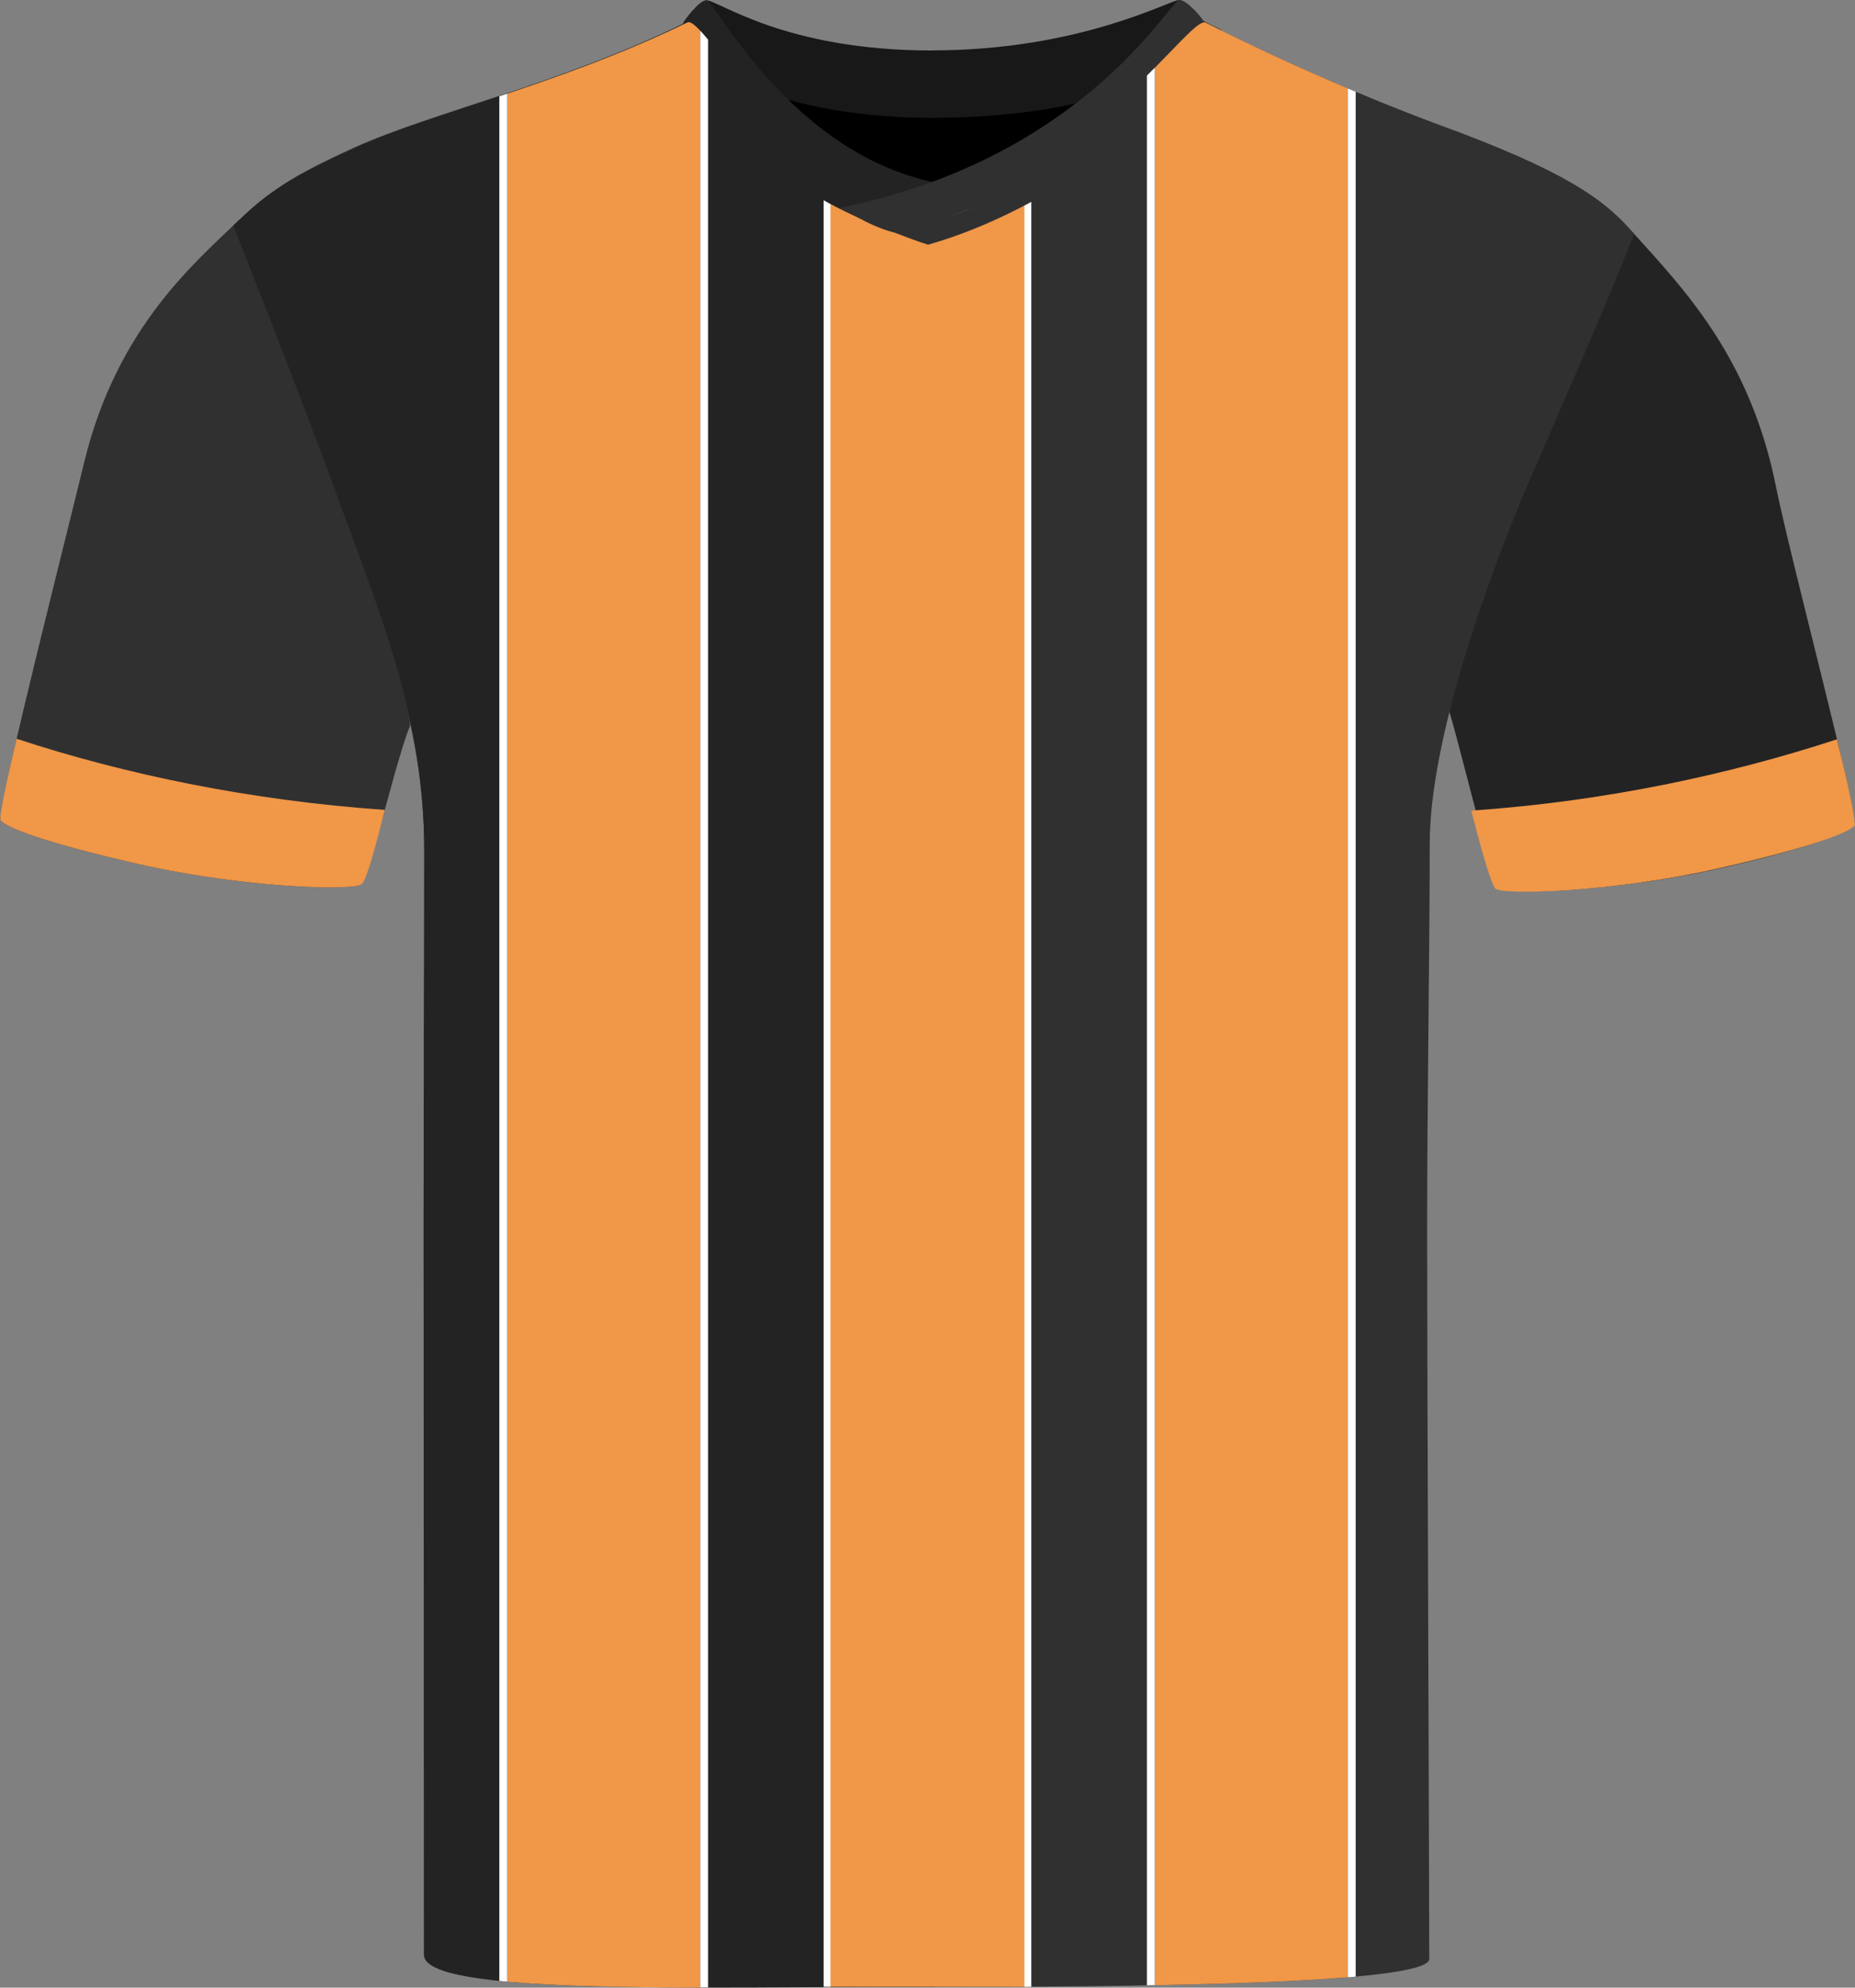 <?xml version="1.0" encoding="UTF-8"?><svg id="uuid-8d6cba4b-032a-4d78-b965-806d71f23683" xmlns="http://www.w3.org/2000/svg" xmlns:xlink="http://www.w3.org/1999/xlink" viewBox="0 0 200.69 214.94"><rect x="0" y="0" width="200.69" height="214.94" fill="#808080" stroke="none"/><defs><style>.uuid-684569f7-c6cc-4441-96c2-b0db7c6e928b{fill:none;}.uuid-7a8c5b39-bcf1-4506-b894-84aab15c7151{fill:#fff;}.uuid-41babd41-8555-4baa-a54c-1a76bdc6d20f{fill:#f09748;}.uuid-44f46e36-dd07-4cb5-a0b8-7c27acb2be78{fill:#303030;}.uuid-47932842-9690-443f-b1dd-abd17a57a21a{fill:#232323;}.uuid-759a20f2-68a3-4a19-b396-948d56f94880{fill:#181818;}.uuid-c9615dec-c469-4fd4-8e48-02fddc6a0b81{clip-path:url(#uuid-59b3d83e-3e53-4d65-bfa9-53ed0700c243);}</style><clipPath id="uuid-59b3d83e-3e53-4d65-bfa9-53ed0700c243"><rect class="uuid-684569f7-c6cc-4441-96c2-b0db7c6e928b" width="200.69" height="214.94"/></clipPath></defs><g class="uuid-c9615dec-c469-4fd4-8e48-02fddc6a0b81"><rect class="uuid-684569f7-c6cc-4441-96c2-b0db7c6e928b" x="72.52" y="-2.81" width="28.43" height="33.2"/><path class="uuid-44f46e36-dd07-4cb5-a0b8-7c27acb2be78" d="m44.34,78.58c-.37.78-.94,2.68-1.59,4.93-.5,1.81-1.06,3.86-1.58,5.74-.9,3.25-1.7,6.03-2.03,6.36-.75.76-12.8.42-24.2-2.18-10.67-2.44-14.3-4-14.86-4.7-.16-.2.36-2.82,1.22-6.65.38-1.69.83-3.61,1.32-5.66,2.29-9.62,5.44-22.06,6.48-26.39,3.58-14.84,12.34-21.9,16.75-26.24,0,0,3.57,11.55,9.79,27.57,6.23,16.03,9,26.59,8.7,27.22Z"/><path class="uuid-47932842-9690-443f-b1dd-abd17a57a21a" d="m200.62,89.14c-.56.7-3.57,2.26-14.25,4.7h0c-11.4,2.61-23.45,2.95-24.2,2.19-.31-.31-1.11-3.06-2-6.41-.28-1.05-.57-2.17-.86-3.28-1.02-3.9-2.01-7.79-2.48-9.27-.21-.66,1.59-8.09,7.81-24.11,6.23-16.03,12-27.84,12-27.84,5.48,6.08,12.67,13.45,15.49,27.45.97,4.87,4.41,18.22,6.61,27.37.23.96.45,1.88.64,2.74.87,3.7,1.4,6.26,1.23,6.46Z"/><path class="uuid-44f46e36-dd07-4cb5-a0b8-7c27acb2be78" d="m176.81,25.3c-3.59,8.94-5.78,13.84-11.03,25.95-5.01,11.55-11.1,28.88-11.1,39.98s-.28,27.89-.28,41.96.23,72.35.23,78.65c0,2.81-33.71,3.02-53.61,3.02s-55.08.15-55.08-3.95c0-6.88-.11-60.78-.11-77.37s.07-26.25.07-41.46c0-14.33-4.76-25.01-9.54-38.08-4.77-13.07-10.8-29.33-10.8-29.33,2.75-3.29,4.46-4.94,12.76-8.71,8.3-3.77,22.2-6.84,35.83-13.52,1.69-.76,11.06,17.28,26.96,17.28,13.56,0,23.26-12.05,27.37-16,.95-.92,1.6-1.42,1.93-1.28,5.27,2.66,10.64,5.14,16.09,7.41,3.81,1.61,7.66,3.11,11.55,4.52,12.56,4.78,15.95,7.7,18.76,10.93Z"/><path class="uuid-47932842-9690-443f-b1dd-abd17a57a21a" d="m101.02,20.52v194.33c-26.65,0-55.16.93-55.16-3.47,0-4.9-.03-61.25-.03-77.85s.07-27.13.07-41.46-4.53-25.02-9.3-38.1c-4.78-13.07-11.37-29.57-11.37-29.57,3.21-3.11,5.03-4.69,13.33-8.46,4.76-2.17,11.38-4.11,18.74-6.63,5.44-1.87,11.28-4.06,17.08-6.89.21-.1.52.08.95.47,3.04,2.77,11.72,17.63,25.69,17.63Z"/><path class="uuid-41babd41-8555-4baa-a54c-1a76bdc6d20f" d="m198.73,79.94c1.9,7.59,2.01,9.23,1.93,9.33-.56.69-4.17,2.24-14.8,4.65-11.35,2.57-23.36,2.91-24.1,2.16-.13-.13-.73-1.13-2.58-8.42,14.44-1,27.8-3.87,39.55-7.71Z"/><path class="uuid-41babd41-8555-4baa-a54c-1a76bdc6d20f" d="m1.8,79.88C-.2,88.33,0,88.63.08,88.73c.56.7,4.19,2.26,14.86,4.7,11.4,2.6,23.45,2.94,24.2,2.18.13-.13.63-.5,2.49-8.03-14.49-1.01-28.03-3.81-39.83-7.69Z"/><g><rect class="uuid-41babd41-8555-4baa-a54c-1a76bdc6d20f" x="89.48" y="14.78" width="21.73" height="200.07"/><path class="uuid-7a8c5b39-bcf1-4506-b894-84aab15c7151" d="m111.58,214.85h-22.48V14.42h22.48v200.43Zm-21.73,0h20.98V15.14h-20.98v199.7Z"/></g><path id="uuid-a6b590a3-12c1-4c35-850f-b403b0773af3" d="m81.54,5.26c.57-1.59,9.95,2.68,18.57,2.68s20.93-3.72,22.31-2.15-7.89,16.25-21.26,16.25-20.6-14.01-19.62-16.78"/><g><path id="uuid-e1f415bf-e45c-4904-b57d-26acf0efbb4c" class="uuid-759a20f2-68a3-4a19-b396-948d56f94880" d="m100.82,5.45C116.87,5.45,126.58,0,127.57,0c.78.04,2.67,2.39,2.67,2.39,0,0-8.28,7.27-29.43,7.27-18.83,0-26.83-7.27-26.83-7.27,0,0,1.77-2.35,2.45-2.35,1.32,0,8.42,5.42,24.38,5.42"/><path id="uuid-f9686efd-2c17-49a9-9f7d-7f80feb44382" class="uuid-759a20f2-68a3-4a19-b396-948d56f94880" d="m100.82,8.53c16.06,0,25.77-5.45,26.76-5.45.78.04,2.67,2.39,2.67,2.39,0,0-8.28,7.27-29.43,7.27-18.83,0-26.83-7.27-26.83-7.27,0,0,1.77-2.35,2.45-2.35,1.32,0,8.42,5.42,24.38,5.42"/><path id="uuid-b53d3850-5883-492f-99da-c59b116a264f" class="uuid-759a20f2-68a3-4a19-b396-948d56f94880" d="m100.82,7.71c16.06,0,24.28-3.69,28.08-6.81.47.47.92.97,1.35,1.49,0,0-8.28,8.09-29.43,8.09-18.83,0-26.83-8.09-26.83-8.09l.86-1.05c4.65,2.62,10.01,6.38,25.97,6.38"/></g><g><path id="uuid-1b9f2295-78a4-4572-9ef8-b26d4da1d559" class="uuid-47932842-9690-443f-b1dd-abd17a57a21a" d="m76.44.03c.88,0,8.98,16.38,24.58,19.68l-.07,4.78c-22.05-6.29-26.97-22.11-26.97-22.11,0,0,1.57-2.35,2.46-2.35"/><path id="uuid-3c48a703-f7dc-4491-b9f8-a896aa129d14" class="uuid-47932842-9690-443f-b1dd-abd17a57a21a" d="m101.16,22.04c-.14,1.64-.21,2.45-.21,2.45-22.05-6.29-27.1-21.91-27.1-21.91.33-.51.7-1,1.1-1.46.46-.51,6.49,16.3,26.2,20.92"/><path id="uuid-8d7a949d-0046-4f1a-ab29-710a98ec11c0" class="uuid-47932842-9690-443f-b1dd-abd17a57a21a" d="m100.03,23.58c-.14,1.64-.21,2.45-.21,2.45-22.05-6.29-27.1-21.91-27.1-21.91.33-.51.7-1,1.1-1.46.46-.51,6.49,16.3,26.2,20.92"/></g><g><path id="uuid-0651643a-b652-4cdd-be0a-81479e18fd18" class="uuid-44f46e36-dd07-4cb5-a0b8-7c27acb2be78" d="m127.58,0c1,0,2.66,2.34,2.66,2.34,0,0-11.28,16.92-33.46,22.82-2.58-.7-3.59-1.54-6.02-2.65C117.39,17.12,126.58,0,127.58,0"/><path class="uuid-44f46e36-dd07-4cb5-a0b8-7c27acb2be78" d="m132.15,3.23c-.35.76-2.68,4.1-6.55,8.3-4.36,4.75-14.62,11.93-25.19,14.93-.9-.26-2.5-.88-3.62-1.3,1.14-.35,6.35-1.89,7.39-2.27h0c15.64-6.23,22.14-15.26,25.15-19.22.37-.49.67-1.06.86-1.41.57.28,1.38.7,1.95.97Z"/><path id="uuid-10f1b770-81d4-4bf4-a197-fba8abe35ed8" class="uuid-44f46e36-dd07-4cb5-a0b8-7c27acb2be78" d="m129.1.97c.43.42.82.88,1.15,1.37,0,0-9.01,16.28-31.19,22.17-.94-.26-2.24-.64-3.41-1.06C122.38,15.64,128.62.51,129.09.96"/></g><g><path class="uuid-684569f7-c6cc-4441-96c2-b0db7c6e928b" d="m101.11,19.71c-15.9,0-25.27-18.04-26.96-17.28-13.63,6.68-27.53,9.75-35.83,13.52-8.3,3.77-10.01,5.42-12.76,8.71,0,0,6.03,16.26,10.8,29.33,4.78,13.07,9.54,23.75,9.54,38.08,0,15.21-.07,24.87-.07,41.46s.11,70.49.11,77.37c0,4.1,35.22,3.95,55.08,3.95,6.72,0,15.02-.02,23.06-.16V8.17c-5.11,5.02-12.99,11.54-22.97,11.54Z"/><path class="uuid-684569f7-c6cc-4441-96c2-b0db7c6e928b" d="m158.05,14.37c-3.83-1.39-7.63-2.87-11.38-4.45v203.82c4.86-.44,7.96-1.05,7.96-1.9,0-6.3-.23-64.57-.23-78.65s.28-30.86.28-41.96,6.09-28.43,11.1-39.98c5.25-12.11,7.44-17.01,11.03-25.95-2.81-3.23-6.2-6.15-18.76-10.93Z"/><path class="uuid-41babd41-8555-4baa-a54c-1a76bdc6d20f" d="m130.41,2.44c-.33-.14-.98.36-1.93,1.28-.91.88-2.1,2.15-3.54,3.61v207.35c7.84-.15,15.36-.4,20.87-.86V9.55c-5.21-2.19-10.35-4.57-15.4-7.12Z"/><path class="uuid-7a8c5b39-bcf1-4506-b894-84aab15c7151" d="m146.5,9.85c-.23-.1-.46-.2-.69-.29v204.26c.29-.02.58-.05.86-.07V9.91c-.06-.02-.11-.04-.17-.07Z"/><path class="uuid-7a8c5b39-bcf1-4506-b894-84aab15c7151" d="m124.08,8.17v206.52c.29,0,.57-.01.86-.02V7.32c-.28.28-.56.56-.86.85Z"/></g><g><path class="uuid-684569f7-c6cc-4441-96c2-b0db7c6e928b" d="m38.56,15.94c-8.3,3.77-10.12,5.35-13.33,8.46,0,0,6.59,16.5,11.37,29.57,4.77,13.08,9.3,23.78,9.3,38.1s-.07,24.87-.07,41.46.03,72.95.03,77.85c0,1.45,3.09,2.31,8.17,2.83V10.41c-6.04,2.01-11.43,3.69-15.47,5.53Z"/><path class="uuid-684569f7-c6cc-4441-96c2-b0db7c6e928b" d="m76.61,4.29v210.63c7.71,0,16.15-.08,24.41-.08V20.52c-12.36,0-20.57-11.62-24.41-16.23Z"/><path class="uuid-41babd41-8555-4baa-a54c-1a76bdc6d20f" d="m75.33,2.89c-.43-.39-.74-.57-.95-.47-5.8,2.83-11.64,5.02-17.08,6.89-.82.28-1.62.55-2.42.82v204.17c5.35.48,12.68.62,20.87.64V3.31c-.15-.16-.3-.31-.43-.43Z"/><path class="uuid-7a8c5b39-bcf1-4506-b894-84aab15c7151" d="m75.75,3.31v211.61c.29,0,.57,0,.86,0V4.29c-.31-.38-.6-.71-.86-.98Z"/><path class="uuid-7a8c5b39-bcf1-4506-b894-84aab15c7151" d="m54.02,10.41v203.8c.28.03.56.06.86.08V10.12c-.29.1-.57.19-.86.29Z"/></g></g></svg>
